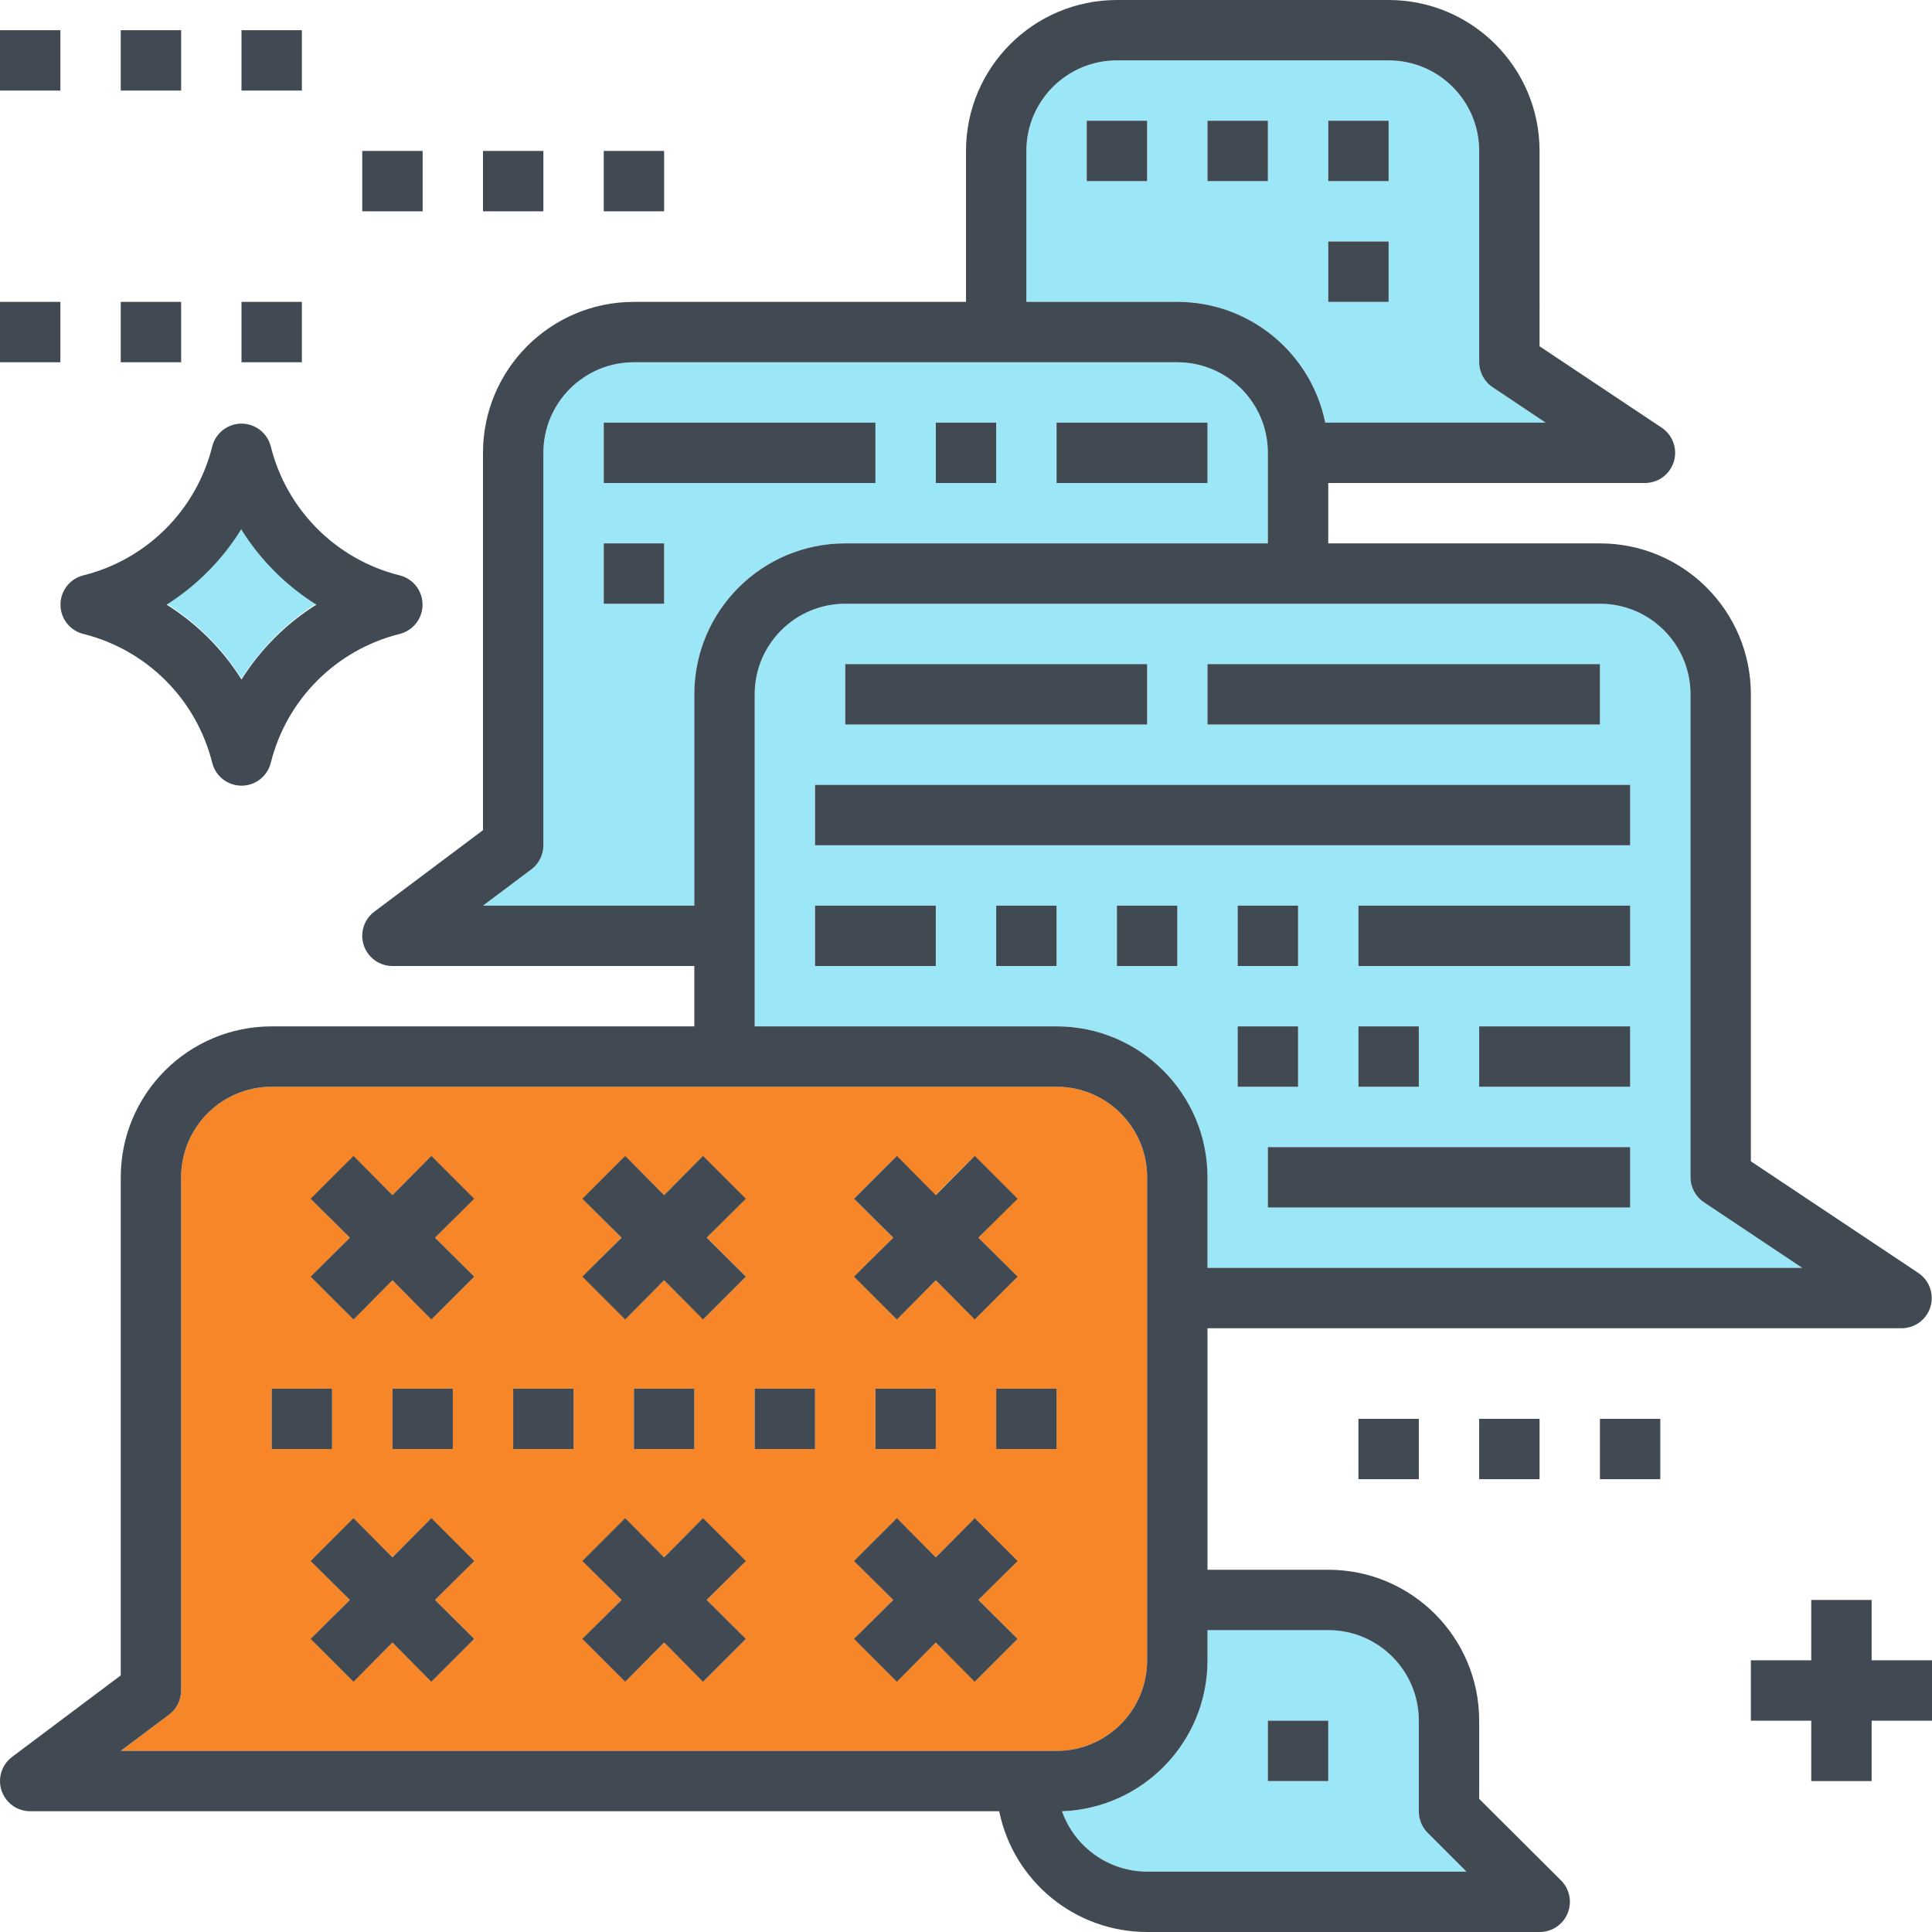 <?xml version="1.0" encoding="iso-8859-1"?>
<!-- Uploaded to: SVG Repo, www.svgrepo.com, Generator: SVG Repo Mixer Tools -->
<svg version="1.1" id="Layer_1" xmlns="http://www.w3.org/2000/svg" xmlns:xlink="http://www.w3.org/1999/xlink" 
	 viewBox="0 0 356.67 356.67" xml:space="preserve">
<g>
	<title>discussion-speech-chat-talk-conversation</title>
	<path style="fill:#F78628;" d="M211.773,306.514v-89.167c0-9.234-7.485-16.719-16.719-16.719H50.157
		c-9.234,0-16.719,7.485-16.719,16.719v94.74c0,1.754-0.826,3.406-2.229,4.458l-8.917,6.688h172.762
		C204.288,323.233,211.773,315.748,211.773,306.514z M195.054,267.503h-11.146v-11.146h11.146V267.503z M157.659,221.303
		l7.858-7.858l7.189,7.189l7.189-7.189l7.858,7.858l-7.133,7.189l7.189,7.189l-7.858,7.858l-7.189-7.189l-7.189,7.189l-7.858-7.858
		l7.189-7.189L157.659,221.303z M172.762,256.357v11.146h-11.146v-11.146H172.762z M50.157,256.357h11.146v11.146H50.157V256.357z
		 M87.552,302.557l-7.858,7.858l-7.245-7.189l-7.189,7.189l-7.858-7.858l7.189-7.189l-7.189-7.189l7.858-7.858l7.189,7.189
		l7.189-7.189l7.858,7.858l-7.189,7.189L87.552,302.557z M72.449,267.503v-11.146h11.146v11.146H72.449z M87.552,235.682
		l-7.858,7.858l-7.245-7.189l-7.189,7.189l-7.858-7.858l7.189-7.189l-7.189-7.189l7.858-7.858l7.189,7.189l7.189-7.189l7.858,7.858
		l-7.189,7.189L87.552,235.682z M105.887,267.503H94.741v-11.146h11.146C105.887,256.357,105.887,267.503,105.887,267.503z
		 M137.708,302.557l-7.858,7.858l-7.245-7.189l-7.189,7.189l-7.858-7.858l7.189-7.189l-7.189-7.189l7.858-7.858l7.189,7.189
		l7.189-7.189l7.858,7.858l-7.189,7.189L137.708,302.557z M117.032,267.503v-11.146h11.146v11.146H117.032z M137.708,235.682
		l-7.858,7.858l-7.245-7.189l-7.189,7.189l-7.858-7.858l7.189-7.189l-7.189-7.189l7.858-7.858l7.189,7.189l7.189-7.189l7.858,7.858
		l-7.189,7.189L137.708,235.682z M150.47,267.503h-11.146v-11.146h11.146V267.503z M187.865,302.557l-7.858,7.858l-7.245-7.189
		l-7.189,7.189l-7.858-7.858l7.189-7.189l-7.189-7.189l7.858-7.858l7.189,7.189l7.189-7.189l7.858,7.858l-7.189,7.189
		L187.865,302.557z"/>
	<path style="fill:#9CE7F7;" d="M128.178,128.179c0-15.389,12.475-27.865,27.865-27.865h78.021V83.595
		c0-9.234-7.485-16.719-16.719-16.719H117.032c-9.234,0-16.719,7.485-16.719,16.719v72.448c0,1.754-0.826,3.406-2.229,4.458
		l-8.917,6.688h39.011L128.178,128.179L128.178,128.179z M195.054,78.023h27.865v11.146h-27.865V78.023z M172.762,78.023h11.146
		v11.146h-11.146V78.023z M111.459,78.023h50.157v11.146h-50.157V78.023z M122.605,111.46h-11.146v-11.146h11.146
		C122.605,100.314,122.605,111.46,122.605,111.46z"/>
	<path style="fill:#9CE7F7;" d="M244.653,78.023h40.683l-9.753-6.52c-1.557-1.025-2.498-2.761-2.508-4.625V27.866
		c0-9.234-7.485-16.719-16.719-16.719H206.2c-9.234,0-16.719,7.485-16.719,16.719v27.865h27.865
		C230.589,55.728,242.004,65.047,244.653,78.023z M245.211,22.293h11.146v11.146h-11.146V22.293z M245.211,44.585h11.146v11.146
		h-11.146V44.585z M222.919,22.293h11.146v11.146h-11.146V22.293z M211.773,33.439h-11.146V22.293h11.146V33.439z"/>
	<path style="fill:#9CE7F7;" d="M139.324,128.179v61.303h55.73c15.389,0,27.865,12.476,27.865,27.865v16.719h109.787l-18.112-12.093
		c-1.557-1.025-2.498-2.761-2.508-4.625v-89.167c0-9.234-7.485-16.719-16.719-16.719H156.043
		C146.81,111.46,139.324,118.946,139.324,128.179z M172.762,178.336H150.47V167.19h22.292V178.336z M195.054,178.336h-11.146V167.19
		h11.146V178.336z M217.346,178.336H206.2V167.19h11.146V178.336z M239.638,189.482v11.146h-11.146v-11.146H239.638z
		 M228.492,178.336V167.19h11.146v11.146H228.492z M300.94,222.92h-66.876v-11.146h66.876V222.92z M250.783,200.628v-11.146h11.146
		v11.146H250.783z M300.94,200.628h-27.865v-11.146h27.865V200.628z M300.94,178.336h-50.157V167.19h50.157V178.336z
		 M300.94,144.898v11.146H150.47v-11.146H300.94z M222.919,122.606h72.449v11.146h-72.449V122.606z M211.773,133.752h-55.73v-11.146
		h55.73V133.752z"/>
	<path style="fill:#9CE7F7;" d="M222.919,306.514c0.01,15.006-11.865,27.325-26.862,27.865c2.356,6.664,8.648,11.126,15.716,11.146
		h59.018l-7.189-7.189c-1.064-1.043-1.666-2.467-1.672-3.957V317.66c0-9.234-7.485-16.719-16.719-16.719h-22.292L222.919,306.514
		L222.919,306.514z M234.065,317.66h11.146v11.146h-11.146V317.66z"/>
	<path style="fill:#9CE7F7;" d="M44.584,125.281c3.507-5.589,8.232-10.314,13.821-13.821c-5.589-3.507-10.314-8.232-13.821-13.821
		c-3.507,5.589-8.232,10.314-13.821,13.821C36.352,114.968,41.077,119.692,44.584,125.281z"/>
	<path style="fill:#414A52;" d="M273.075,332.094V317.66c0-15.389-12.476-27.865-27.865-27.865h-22.292v-44.584h128.178
		c3.078-0.024,5.553-2.538,5.53-5.616c-0.014-1.841-0.937-3.556-2.465-4.582l-30.93-20.62v-86.214
		c0-15.389-12.476-27.865-27.865-27.865h-50.157V89.168h58.516c3.078-0.024,5.553-2.538,5.53-5.616
		c-0.014-1.841-0.937-3.556-2.465-4.582l-22.57-15.047V27.866c0.001-15.389-12.474-27.865-27.864-27.865H206.2
		c-15.389,0-27.865,12.476-27.865,27.865v27.865h-61.303c-15.389,0-27.865,12.476-27.865,27.865v69.662l-20.063,15.047
		c-2.462,1.847-2.961,5.34-1.114,7.802c1.052,1.403,2.704,2.229,4.458,2.229h55.73v11.146H50.157
		c-15.389,0-27.865,12.476-27.865,27.865v91.954L2.229,324.347c-2.462,1.847-2.961,5.34-1.114,7.802
		c1.052,1.403,2.704,2.229,4.458,2.229h178.892c2.649,12.976,14.064,22.295,27.307,22.292h72.448
		c3.078,0.018,5.587-2.463,5.605-5.54c0.009-1.497-0.585-2.935-1.648-3.989L273.075,332.094z M189.481,27.866
		c0-9.234,7.485-16.719,16.719-16.719h50.157c9.234,0,16.719,7.485,16.719,16.719v39.011c0.01,1.864,0.951,3.6,2.508,4.625
		l9.753,6.52h-40.683c-2.649-12.976-14.064-22.295-27.307-22.292h-27.865L189.481,27.866L189.481,27.866z M89.168,167.19
		l8.917-6.688c1.403-1.052,2.229-2.704,2.229-4.458V83.595c0-9.234,7.485-16.719,16.719-16.719h100.313
		c9.234,0,16.719,7.485,16.719,16.719v16.719h-78.021c-15.389,0-27.865,12.476-27.865,27.865v39.011L89.168,167.19L89.168,167.19z
		 M139.324,128.179c0-9.234,7.485-16.719,16.719-16.719h139.324c9.234,0,16.719,7.485,16.719,16.719v89.167
		c0.01,1.864,0.951,3.6,2.508,4.625l18.112,12.093H222.919v-16.719c0-15.389-12.476-27.865-27.865-27.865h-55.73V128.179z
		 M31.209,316.545c1.403-1.052,2.229-2.704,2.229-4.458v-94.74c0-9.234,7.485-16.719,16.719-16.719h144.897
		c9.234,0,16.719,7.485,16.719,16.719v89.167c0,9.234-7.485,16.719-16.719,16.719H22.292L31.209,316.545z M211.773,345.525
		c-7.068-0.02-13.36-4.482-15.716-11.146c14.996-0.54,26.871-12.859,26.862-27.865v-5.573h22.292
		c9.234,0,16.719,7.485,16.719,16.719v16.719c-0.009,1.481,0.573,2.905,1.616,3.957l7.189,7.189H211.773z"/>
	<rect x="150.47" y="144.898" style="fill:#414A52;" width="150.47" height="11.146"/>
	<rect x="150.47" y="167.19" style="fill:#414A52;" width="22.292" height="11.146"/>
	<rect x="183.908" y="167.19" style="fill:#414A52;" width="11.146" height="11.146"/>
	<rect x="206.2" y="167.19" style="fill:#414A52;" width="11.146" height="11.146"/>
	<rect x="228.492" y="167.19" style="fill:#414A52;" width="11.146" height="11.146"/>
	<rect x="250.783" y="167.19" style="fill:#414A52;" width="50.157" height="11.146"/>
	<rect x="228.492" y="189.482" style="fill:#414A52;" width="11.146" height="11.146"/>
	<rect x="250.783" y="189.482" style="fill:#414A52;" width="11.146" height="11.146"/>
	<rect x="273.075" y="189.482" style="fill:#414A52;" width="27.865" height="11.146"/>
	<rect x="111.459" y="78.023" style="fill:#414A52;" width="50.157" height="11.146"/>
	<rect x="172.762" y="78.023" style="fill:#414A52;" width="11.146" height="11.146"/>
	<rect x="195.054" y="78.023" style="fill:#414A52;" width="27.865" height="11.146"/>
	<rect x="156.043" y="122.606" style="fill:#414A52;" width="55.73" height="11.146"/>
	<rect x="222.919" y="122.606" style="fill:#414A52;" width="72.448" height="11.146"/>
	<rect x="234.065" y="211.774" style="fill:#414A52;" width="66.876" height="11.146"/>
	<polygon style="fill:#414A52;" points="79.638,213.39 72.449,220.635 65.26,213.39 57.346,221.303 64.591,228.492 57.346,235.682 
		65.26,243.595 72.449,236.35 79.638,243.595 87.551,235.682 80.307,228.492 87.551,221.303 	"/>
	<polygon style="fill:#414A52;" points="129.795,213.39 122.605,220.635 115.416,213.39 107.503,221.303 114.748,228.492 
		107.503,235.682 115.416,243.595 122.605,236.35 129.795,243.595 137.708,235.682 130.463,228.492 137.708,221.303 	"/>
	<polygon style="fill:#414A52;" points="165.573,243.595 172.762,236.35 179.951,243.595 187.865,235.682 180.62,228.492 
		187.865,221.303 179.951,213.39 172.762,220.635 165.573,213.39 157.659,221.303 164.904,228.492 157.659,235.682 	"/>
	<polygon style="fill:#414A52;" points="79.638,280.265 72.449,287.51 65.26,280.265 57.346,288.179 64.591,295.368 57.346,302.557 
		65.26,310.471 72.449,303.226 79.638,310.471 87.551,302.557 80.307,295.368 87.551,288.179 	"/>
	<polygon style="fill:#414A52;" points="129.795,280.265 122.605,287.51 115.416,280.265 107.503,288.179 114.748,295.368 
		107.503,302.557 115.416,310.471 122.605,303.226 129.795,310.471 137.708,302.557 130.463,295.368 137.708,288.179 	"/>
	<polygon style="fill:#414A52;" points="179.951,280.265 172.762,287.51 165.573,280.265 157.659,288.179 164.904,295.368 
		157.659,302.557 165.573,310.471 172.762,303.226 179.951,310.471 187.865,302.557 180.62,295.368 187.865,288.179 	"/>
	<rect x="200.627" y="22.293" style="fill:#414A52;" width="11.146" height="11.146"/>
	<rect x="222.919" y="22.293" style="fill:#414A52;" width="11.146" height="11.146"/>
	<rect x="245.211" y="22.293" style="fill:#414A52;" width="11.146" height="11.146"/>
	<rect x="245.211" y="44.585" style="fill:#414A52;" width="11.146" height="11.146"/>
	<rect x="111.459" y="100.314" style="fill:#414A52;" width="11.146" height="11.146"/>
	<rect x="50.157" y="256.357" style="fill:#414A52;" width="11.146" height="11.146"/>
	<rect x="72.449" y="256.357" style="fill:#414A52;" width="11.146" height="11.146"/>
	<rect x="94.741" y="256.357" style="fill:#414A52;" width="11.146" height="11.146"/>
	<rect x="117.032" y="256.357" style="fill:#414A52;" width="11.146" height="11.146"/>
	<rect x="139.324" y="256.357" style="fill:#414A52;" width="11.146" height="11.146"/>
	<rect x="161.616" y="256.357" style="fill:#414A52;" width="11.146" height="11.146"/>
	<rect x="183.908" y="256.357" style="fill:#414A52;" width="11.146" height="11.146"/>
	<rect x="234.065" y="317.66" style="fill:#414A52;" width="11.146" height="11.146"/>
	<rect x="250.783" y="261.93" style="fill:#414A52;" width="11.146" height="11.146"/>
	<rect x="273.075" y="261.93" style="fill:#414A52;" width="11.146" height="11.146"/>
	<rect x="295.367" y="261.93" style="fill:#414A52;" width="11.146" height="11.146"/>
	<rect x="0" y="55.731" style="fill:#414A52;" width="11.146" height="11.146"/>
	<rect x="22.292" y="55.731" style="fill:#414A52;" width="11.146" height="11.146"/>
	<rect x="44.584" y="55.731" style="fill:#414A52;" width="11.146" height="11.146"/>
	<rect x="66.876" y="27.866" style="fill:#414A52;" width="11.146" height="11.146"/>
	<rect x="89.168" y="27.866" style="fill:#414A52;" width="11.146" height="11.146"/>
	<rect x="111.459" y="27.866" style="fill:#414A52;" width="11.146" height="11.146"/>
	<rect x="0" y="5.574" style="fill:#414A52;" width="11.146" height="11.146"/>
	<rect x="22.292" y="5.574" style="fill:#414A52;" width="11.146" height="11.146"/>
	<rect x="44.584" y="5.574" style="fill:#414A52;" width="11.146" height="11.146"/>
	<polygon style="fill:#414A52;" points="356.67,306.514 345.524,306.514 345.524,295.368 334.378,295.368 334.378,306.514 
		323.232,306.514 323.232,317.66 334.378,317.66 334.378,328.806 345.524,328.806 345.524,317.66 356.67,317.66 	"/>
	<path style="fill:#414A52;" d="M15.382,117.033c11.723,2.92,20.877,12.073,23.797,23.796c0.748,2.985,3.775,4.799,6.761,4.051
		c1.994-0.5,3.551-2.057,4.051-4.051c2.92-11.723,12.073-20.877,23.797-23.796c2.986-0.748,4.799-3.775,4.051-6.761
		c-0.5-1.994-2.057-3.551-4.051-4.051c-11.723-2.92-20.877-12.073-23.797-23.796c-0.748-2.985-3.775-4.799-6.761-4.051
		c-1.994,0.5-3.551,2.057-4.051,4.051c-2.92,11.723-12.073,20.877-23.797,23.796c-2.986,0.748-4.799,3.775-4.051,6.761
		C11.83,114.976,13.387,116.533,15.382,117.033z M44.584,97.806c3.507,5.589,8.232,10.314,13.821,13.821
		c-5.589,3.507-10.314,8.232-13.821,13.821c-3.507-5.589-8.232-10.314-13.821-13.821c5.608-3.555,10.334-8.338,13.821-13.988V97.806
		z"/>
</g>
</svg>